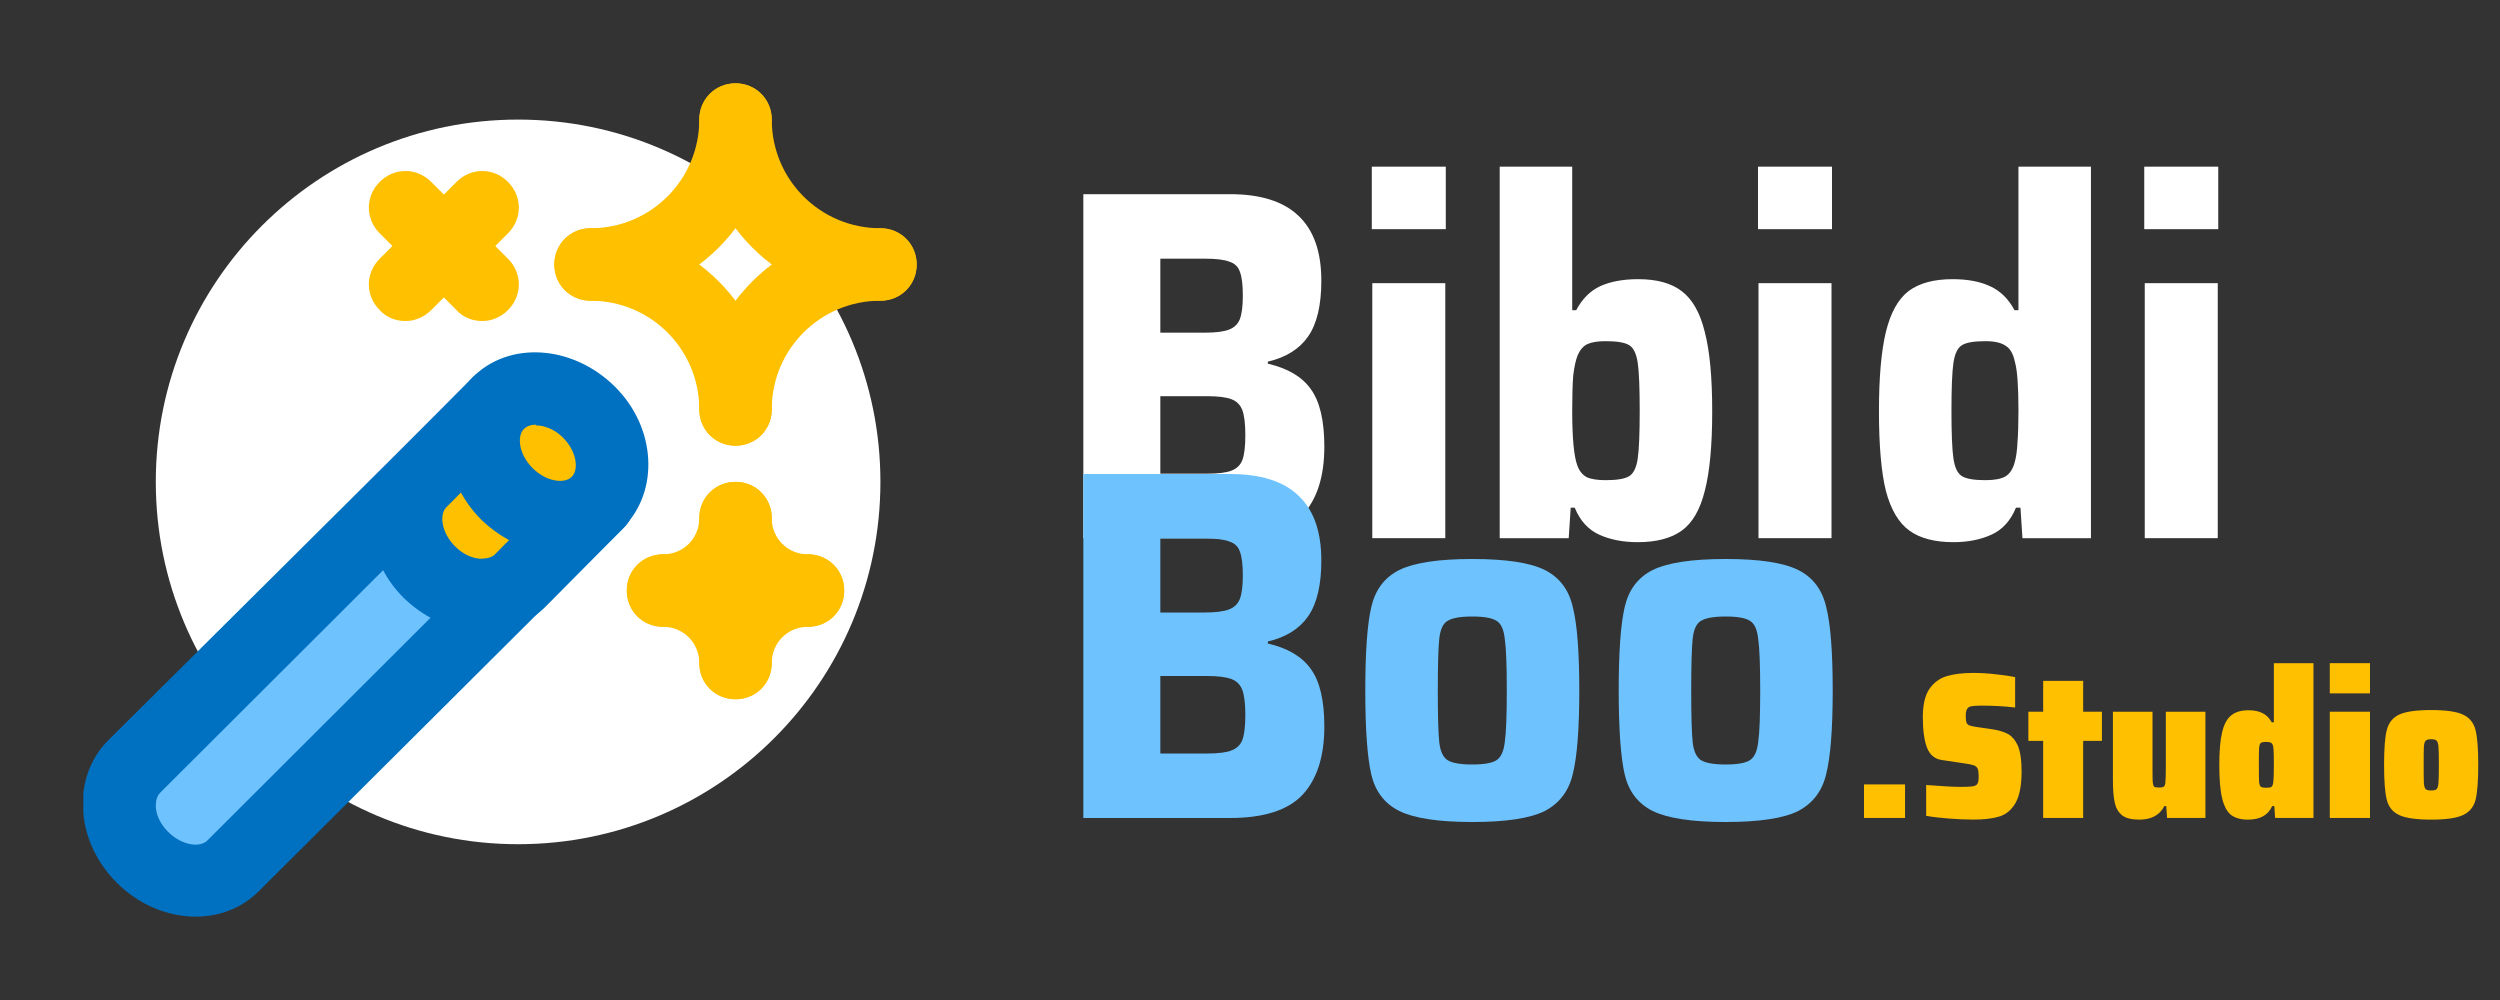 <svg xmlns="http://www.w3.org/2000/svg" width="60" height="24" viewBox="0 0 60 24" fill="none"><rect x="0" y="0" width="60" height="24" fill="#333333" stroke="none"/><path d="M58.348 19.671C57.991 19.671 57.734 19.634 57.578 19.561C57.424 19.488 57.326 19.366 57.283 19.196C57.239 19.023 57.218 18.743 57.218 18.356C57.218 17.969 57.239 17.691 57.283 17.521C57.326 17.348 57.424 17.224 57.578 17.151C57.734 17.078 57.991 17.041 58.348 17.041C58.704 17.041 58.959 17.078 59.113 17.151C59.269 17.224 59.369 17.348 59.413 17.521C59.456 17.691 59.478 17.969 59.478 18.356C59.478 18.743 59.456 19.023 59.413 19.196C59.369 19.366 59.269 19.488 59.113 19.561C58.959 19.634 58.704 19.671 58.348 19.671ZM58.348 18.971C58.414 18.971 58.458 18.961 58.478 18.941C58.501 18.918 58.516 18.869 58.523 18.796C58.529 18.719 58.533 18.573 58.533 18.356C58.533 18.139 58.529 17.994 58.523 17.921C58.516 17.844 58.501 17.796 58.478 17.776C58.458 17.753 58.414 17.741 58.348 17.741C58.284 17.741 58.241 17.753 58.218 17.776C58.194 17.796 58.179 17.843 58.173 17.916C58.169 17.989 58.168 18.136 58.168 18.356C58.168 18.576 58.169 18.723 58.173 18.796C58.179 18.869 58.194 18.918 58.218 18.941C58.241 18.961 58.284 18.971 58.348 18.971Z" fill="#FFC000"></path><path d="M55.915 16.641V15.916H56.88V16.641H55.915ZM55.915 19.631V17.081H56.88V19.631H55.915Z" fill="#FFC000"></path><path d="M53.953 19.671C53.783 19.671 53.648 19.634 53.548 19.561C53.451 19.484 53.379 19.353 53.333 19.166C53.286 18.976 53.263 18.708 53.263 18.361C53.263 18.021 53.286 17.756 53.333 17.566C53.379 17.376 53.453 17.243 53.553 17.166C53.653 17.086 53.789 17.046 53.963 17.046C54.093 17.046 54.203 17.068 54.293 17.111C54.386 17.154 54.463 17.229 54.523 17.336H54.573V15.916H55.523V19.631H54.603L54.583 19.346H54.533C54.436 19.563 54.243 19.671 53.953 19.671ZM54.393 18.906C54.453 18.906 54.493 18.899 54.513 18.886C54.536 18.869 54.551 18.833 54.558 18.776C54.568 18.703 54.573 18.563 54.573 18.356C54.573 18.149 54.569 18.018 54.563 17.961C54.556 17.894 54.541 17.853 54.518 17.836C54.494 17.816 54.453 17.806 54.393 17.806C54.326 17.806 54.281 17.814 54.258 17.831C54.238 17.848 54.224 17.889 54.218 17.956C54.214 18.019 54.213 18.153 54.213 18.356C54.213 18.559 54.214 18.694 54.218 18.761C54.224 18.824 54.238 18.864 54.258 18.881C54.281 18.898 54.326 18.906 54.393 18.906Z" fill="#FFC000"></path><path d="M51.99 19.346H51.945C51.832 19.563 51.632 19.671 51.345 19.671C51.162 19.671 51.025 19.638 50.935 19.571C50.845 19.501 50.785 19.401 50.755 19.271C50.725 19.138 50.71 18.954 50.71 18.721V17.081H51.66V18.436C51.66 18.603 51.662 18.714 51.665 18.771C51.672 18.828 51.684 18.864 51.7 18.881C51.72 18.894 51.758 18.901 51.815 18.901C51.875 18.901 51.915 18.893 51.935 18.876C51.955 18.859 51.967 18.821 51.97 18.761C51.977 18.698 51.98 18.576 51.98 18.396V17.081H52.93V19.631H52.01L51.99 19.346Z" fill="#FFC000"></path><path d="M49.036 19.631V17.781H48.681V17.081H49.036V16.341H49.996V17.081H50.446V17.781H49.996V19.631H49.036Z" fill="#FFC000"></path><path d="M47.368 19.67C47.188 19.67 46.99 19.662 46.773 19.645C46.56 19.629 46.378 19.607 46.228 19.58V18.84C46.612 18.87 46.887 18.885 47.053 18.885C47.18 18.885 47.27 18.882 47.323 18.875C47.377 18.869 47.415 18.855 47.438 18.835C47.458 18.815 47.472 18.79 47.478 18.76C47.485 18.73 47.488 18.685 47.488 18.625C47.488 18.542 47.48 18.482 47.463 18.445C47.447 18.409 47.413 18.382 47.363 18.365C47.317 18.349 47.23 18.332 47.103 18.315L46.598 18.24C46.432 18.214 46.315 18.115 46.248 17.945C46.182 17.772 46.148 17.527 46.148 17.21C46.148 16.92 46.198 16.699 46.298 16.545C46.402 16.389 46.54 16.284 46.713 16.23C46.887 16.177 47.102 16.15 47.358 16.15C47.545 16.15 47.732 16.162 47.918 16.185C48.105 16.205 48.253 16.227 48.363 16.25V16.98C48.107 16.95 47.838 16.935 47.558 16.935C47.468 16.935 47.398 16.939 47.348 16.945C47.302 16.949 47.268 16.959 47.248 16.975C47.222 16.995 47.203 17.022 47.193 17.055C47.183 17.085 47.178 17.127 47.178 17.18C47.178 17.25 47.183 17.302 47.193 17.335C47.203 17.365 47.223 17.389 47.253 17.405C47.287 17.419 47.342 17.432 47.418 17.445L47.863 17.51C47.997 17.534 48.108 17.57 48.198 17.62C48.288 17.67 48.363 17.759 48.423 17.885C48.487 18.029 48.518 18.239 48.518 18.515C48.518 18.849 48.47 19.1 48.373 19.27C48.277 19.437 48.148 19.545 47.988 19.595C47.828 19.645 47.622 19.67 47.368 19.67Z" fill="#FFC000"></path><path d="M44.736 19.631V18.826H45.721V19.631H44.736Z" fill="#FFC000"></path><path d="M51.462 5.5V4H53.238V5.5H51.462ZM51.474 12.916V6.796H53.226V12.916H51.474Z" fill="white"></path><path d="M46.883 13.012C46.435 13.012 46.083 12.92 45.827 12.736C45.571 12.552 45.383 12.236 45.263 11.788C45.151 11.34 45.095 10.7 45.095 9.868C45.095 9.052 45.151 8.416 45.263 7.96C45.375 7.504 45.555 7.18 45.803 6.988C46.059 6.796 46.411 6.7 46.859 6.7C47.219 6.7 47.519 6.756 47.759 6.868C48.007 6.98 48.203 7.172 48.347 7.444H48.443V4H50.183V12.916H48.539L48.491 12.184H48.383C48.255 12.496 48.059 12.712 47.795 12.832C47.531 12.952 47.227 13.012 46.883 13.012ZM47.651 11.524C47.859 11.524 48.015 11.496 48.119 11.44C48.223 11.384 48.299 11.276 48.347 11.116C48.387 10.98 48.411 10.816 48.419 10.624C48.435 10.432 48.443 10.176 48.443 9.856C48.443 9.272 48.415 8.884 48.359 8.692C48.319 8.492 48.243 8.36 48.131 8.296C48.027 8.224 47.867 8.188 47.651 8.188C47.379 8.188 47.191 8.22 47.087 8.284C46.983 8.348 46.915 8.488 46.883 8.704C46.851 8.92 46.835 9.304 46.835 9.856C46.835 10.408 46.851 10.792 46.883 11.008C46.915 11.224 46.983 11.364 47.087 11.428C47.191 11.492 47.379 11.524 47.651 11.524Z" fill="white"></path><path d="M42.192 5.5V4H43.968V5.5H42.192ZM42.204 12.916V6.796H43.956V12.916H42.204Z" fill="white"></path><path d="M39.305 13.012C38.953 13.012 38.645 12.952 38.381 12.832C38.117 12.712 37.921 12.496 37.793 12.184H37.697L37.649 12.916H35.993V4H37.733V7.444H37.829C37.973 7.172 38.165 6.98 38.405 6.868C38.653 6.756 38.957 6.7 39.317 6.7C39.765 6.7 40.113 6.796 40.361 6.988C40.617 7.18 40.801 7.504 40.913 7.96C41.033 8.416 41.093 9.052 41.093 9.868C41.093 10.692 41.033 11.332 40.913 11.788C40.801 12.236 40.617 12.552 40.361 12.736C40.105 12.92 39.753 13.012 39.305 13.012ZM38.537 11.524C38.809 11.524 38.997 11.492 39.101 11.428C39.205 11.364 39.273 11.224 39.305 11.008C39.337 10.792 39.353 10.408 39.353 9.856C39.353 9.304 39.337 8.92 39.305 8.704C39.273 8.488 39.205 8.348 39.101 8.284C38.997 8.22 38.809 8.188 38.537 8.188C38.345 8.188 38.197 8.212 38.093 8.26C37.997 8.308 37.921 8.396 37.865 8.524C37.817 8.644 37.781 8.808 37.757 9.016C37.741 9.224 37.733 9.504 37.733 9.856C37.733 10.504 37.773 10.94 37.853 11.164C37.901 11.3 37.977 11.396 38.081 11.452C38.185 11.5 38.337 11.524 38.537 11.524Z" fill="white"></path><path d="M32.923 5.5V4H34.699V5.5H32.923ZM32.935 12.916V6.796H34.687V12.916H32.935Z" fill="white"></path><path d="M26 4.66H29.516C30.252 4.66 30.8 4.832 31.16 5.176C31.528 5.52 31.712 6.04 31.712 6.736C31.712 7.32 31.608 7.764 31.4 8.068C31.192 8.372 30.868 8.576 30.428 8.68V8.728C30.908 8.84 31.252 9.044 31.46 9.34C31.676 9.636 31.784 10.096 31.784 10.72C31.784 11.44 31.608 11.988 31.256 12.364C30.904 12.732 30.324 12.916 29.516 12.916H26V4.66ZM28.916 7.984C29.172 7.984 29.364 7.96 29.492 7.912C29.62 7.864 29.708 7.78 29.756 7.66C29.804 7.532 29.828 7.344 29.828 7.096C29.828 6.832 29.804 6.64 29.756 6.52C29.716 6.4 29.632 6.32 29.504 6.28C29.384 6.232 29.188 6.208 28.916 6.208H27.848V7.984H28.916ZM28.964 11.368C29.236 11.368 29.432 11.344 29.552 11.296C29.68 11.248 29.768 11.164 29.816 11.044C29.864 10.916 29.888 10.716 29.888 10.444C29.888 10.172 29.864 9.972 29.816 9.844C29.768 9.716 29.68 9.628 29.552 9.58C29.424 9.532 29.228 9.508 28.964 9.508H27.848V11.368H28.964Z" fill="white"></path><path d="M41.417 19.728C40.609 19.728 40.025 19.64 39.665 19.464C39.313 19.288 39.089 18.996 38.993 18.588C38.897 18.172 38.849 17.5 38.849 16.572C38.849 15.644 38.897 14.976 38.993 14.568C39.089 14.152 39.313 13.856 39.665 13.68C40.025 13.504 40.609 13.416 41.417 13.416C42.225 13.416 42.805 13.504 43.157 13.68C43.509 13.856 43.733 14.152 43.829 14.568C43.933 14.976 43.985 15.644 43.985 16.572C43.985 17.492 43.933 18.16 43.829 18.576C43.733 18.984 43.509 19.28 43.157 19.464C42.805 19.64 42.225 19.728 41.417 19.728ZM41.417 18.348C41.705 18.348 41.901 18.312 42.005 18.24C42.109 18.168 42.173 18.024 42.197 17.808C42.229 17.592 42.245 17.18 42.245 16.572C42.245 15.964 42.229 15.552 42.197 15.336C42.173 15.112 42.109 14.968 42.005 14.904C41.901 14.832 41.705 14.796 41.417 14.796C41.129 14.796 40.929 14.832 40.817 14.904C40.713 14.968 40.649 15.108 40.625 15.324C40.601 15.54 40.589 15.956 40.589 16.572C40.589 17.188 40.601 17.604 40.625 17.82C40.649 18.028 40.713 18.168 40.817 18.24C40.929 18.312 41.129 18.348 41.417 18.348Z" fill="#6EC3FF"></path><path d="M35.335 19.728C34.527 19.728 33.943 19.64 33.583 19.464C33.231 19.288 33.007 18.996 32.911 18.588C32.815 18.172 32.767 17.5 32.767 16.572C32.767 15.644 32.815 14.976 32.911 14.568C33.007 14.152 33.231 13.856 33.583 13.68C33.943 13.504 34.527 13.416 35.335 13.416C36.143 13.416 36.723 13.504 37.075 13.68C37.427 13.856 37.651 14.152 37.747 14.568C37.851 14.976 37.903 15.644 37.903 16.572C37.903 17.492 37.851 18.16 37.747 18.576C37.651 18.984 37.427 19.28 37.075 19.464C36.723 19.64 36.143 19.728 35.335 19.728ZM35.335 18.348C35.623 18.348 35.819 18.312 35.923 18.24C36.027 18.168 36.091 18.024 36.115 17.808C36.147 17.592 36.163 17.18 36.163 16.572C36.163 15.964 36.147 15.552 36.115 15.336C36.091 15.112 36.027 14.968 35.923 14.904C35.819 14.832 35.623 14.796 35.335 14.796C35.047 14.796 34.847 14.832 34.735 14.904C34.631 14.968 34.567 15.108 34.543 15.324C34.519 15.54 34.507 15.956 34.507 16.572C34.507 17.188 34.519 17.604 34.543 17.82C34.567 18.028 34.631 18.168 34.735 18.24C34.847 18.312 35.047 18.348 35.335 18.348Z" fill="#6EC3FF"></path><path d="M26 11.376H29.516C30.252 11.376 30.8 11.548 31.16 11.892C31.528 12.236 31.712 12.756 31.712 13.452C31.712 14.036 31.608 14.48 31.4 14.784C31.192 15.088 30.868 15.292 30.428 15.396V15.444C30.908 15.556 31.252 15.76 31.46 16.056C31.676 16.352 31.784 16.812 31.784 17.436C31.784 18.156 31.608 18.704 31.256 19.08C30.904 19.448 30.324 19.632 29.516 19.632H26V11.376ZM28.916 14.7C29.172 14.7 29.364 14.676 29.492 14.628C29.62 14.58 29.708 14.496 29.756 14.376C29.804 14.248 29.828 14.06 29.828 13.812C29.828 13.548 29.804 13.356 29.756 13.236C29.716 13.116 29.632 13.036 29.504 12.996C29.384 12.948 29.188 12.924 28.916 12.924H27.848V14.7H28.916ZM28.964 18.084C29.236 18.084 29.432 18.06 29.552 18.012C29.68 17.964 29.768 17.88 29.816 17.76C29.864 17.632 29.888 17.432 29.888 17.16C29.888 16.888 29.864 16.688 29.816 16.56C29.768 16.432 29.68 16.344 29.552 16.296C29.424 16.248 29.228 16.224 28.964 16.224H27.848V18.084H28.964Z" fill="#6EC3FF"></path><g clip-path="url(#clip0_2_17593)"><path d="M12.435 20.261C17.237 20.261 21.13 16.368 21.13 11.565C21.13 6.763 17.237 2.87 12.435 2.87C7.632 2.87 3.739 6.763 3.739 11.565C3.739 16.368 7.632 20.261 12.435 20.261Z" fill="white"></path><path d="M11.565 7.704C11.339 7.704 11.113 7.617 10.957 7.443L9.113 5.6C8.765 5.252 8.765 4.713 9.113 4.365C9.461 4.017 10 4.017 10.348 4.365L12.191 6.209C12.539 6.556 12.539 7.096 12.191 7.443C12.017 7.617 11.791 7.704 11.583 7.704H11.565Z" fill="#FFC000"></path><path d="M9.722 7.704C9.496 7.704 9.27 7.617 9.113 7.443C8.765 7.096 8.765 6.556 9.113 6.209L10.957 4.365C11.304 4.017 11.844 4.017 12.191 4.365C12.539 4.713 12.539 5.252 12.191 5.6L10.348 7.443C10.174 7.617 9.948 7.704 9.739 7.704H9.722Z" fill="#FFC000"></path><path d="M17.652 16.782C17.165 16.782 16.783 16.4 16.783 15.913C16.783 15.426 16.4 15.043 15.913 15.043C15.426 15.043 15.043 14.661 15.043 14.174C15.043 13.687 15.426 13.304 15.913 13.304C17.357 13.304 18.522 14.469 18.522 15.913C18.522 16.4 18.139 16.782 17.652 16.782Z" fill="#FFC000"></path><path d="M17.652 16.782C17.165 16.782 16.783 16.4 16.783 15.913C16.783 14.469 17.948 13.304 19.391 13.304C19.878 13.304 20.261 13.687 20.261 14.174C20.261 14.661 19.878 15.043 19.391 15.043C18.904 15.043 18.522 15.426 18.522 15.913C18.522 16.4 18.139 16.782 17.652 16.782Z" fill="#FFC000"></path><path d="M19.391 15.043C17.948 15.043 16.783 13.878 16.783 12.435C16.783 11.948 17.165 11.565 17.652 11.565C18.139 11.565 18.522 11.948 18.522 12.435C18.522 12.922 18.904 13.304 19.391 13.304C19.878 13.304 20.261 13.687 20.261 14.174C20.261 14.661 19.878 15.043 19.391 15.043Z" fill="#FFC000"></path><path d="M15.913 15.043C15.426 15.043 15.043 14.661 15.043 14.174C15.043 13.687 15.426 13.304 15.913 13.304C16.4 13.304 16.783 12.922 16.783 12.435C16.783 11.948 17.165 11.565 17.652 11.565C18.139 11.565 18.522 11.948 18.522 12.435C18.522 13.878 17.357 15.043 15.913 15.043Z" fill="#FFC000"></path><path d="M19.171 6.351L17.646 4.826L16.121 6.351L17.646 7.876L19.171 6.351Z" fill="white"></path><path d="M17.652 10.696C17.165 10.696 16.783 10.313 16.783 9.826C16.783 8.383 15.617 7.217 14.174 7.217C13.687 7.217 13.304 6.835 13.304 6.348C13.304 5.861 13.687 5.478 14.174 5.478C16.574 5.478 18.522 7.426 18.522 9.826C18.522 10.313 18.139 10.696 17.652 10.696Z" fill="#FFC000"></path><path d="M17.652 10.696C17.165 10.696 16.783 10.313 16.783 9.826C16.783 7.426 18.73 5.478 21.131 5.478C21.617 5.478 22 5.861 22 6.348C22 6.835 21.617 7.217 21.131 7.217C19.687 7.217 18.522 8.383 18.522 9.826C18.522 10.313 18.139 10.696 17.652 10.696Z" fill="#FFC000"></path><path d="M21.131 7.217C18.73 7.217 16.783 5.27 16.783 2.87C16.783 2.383 17.165 2 17.652 2C18.139 2 18.522 2.383 18.522 2.87C18.522 4.313 19.687 5.478 21.131 5.478C21.617 5.478 22 5.861 22 6.348C22 6.835 21.617 7.217 21.131 7.217Z" fill="#FFC000"></path><path d="M14.174 7.217C13.687 7.217 13.304 6.835 13.304 6.348C13.304 5.861 13.687 5.478 14.174 5.478C15.617 5.478 16.783 4.313 16.783 2.87C16.783 2.383 17.165 2 17.652 2C18.139 2 18.522 2.383 18.522 2.87C18.522 5.27 16.574 7.217 14.174 7.217Z" fill="#FFC000"></path><path d="M14.365 12.035L5.6 20.783C5.061 21.322 4.087 21.235 3.426 20.574C2.765 19.913 2.678 18.939 3.217 18.4L11.983 9.652" fill="#6EC3FF"></path><path d="M4.696 22C4.035 22 3.339 21.722 2.8 21.183C2.348 20.73 2.052 20.139 2 19.513C1.93 18.852 2.156 18.209 2.591 17.774L11.374 9.044C11.722 8.696 12.261 8.696 12.609 9.044C12.957 9.391 12.957 9.931 12.609 10.278L3.843 19.026C3.739 19.131 3.739 19.287 3.739 19.374C3.756 19.583 3.861 19.791 4.035 19.965C4.365 20.296 4.8 20.348 4.974 20.174L13.739 11.426C14.087 11.078 14.626 11.078 14.974 11.426C15.322 11.774 15.322 12.313 14.974 12.661L6.209 21.391C5.809 21.791 5.27 22 4.696 22Z" fill="#0070C0"></path><path d="M14.348 12.052L12.487 13.931C11.948 14.47 10.974 14.383 10.313 13.722C9.652 13.061 9.565 12.087 10.104 11.548L11.965 9.67" fill="#FFC000"></path><path d="M11.583 15.148C11.583 15.148 11.444 15.148 11.357 15.148C10.748 15.096 10.156 14.8 9.687 14.348C8.696 13.357 8.609 11.826 9.478 10.939L11.339 9.061C11.687 8.713 12.226 8.713 12.574 9.061C12.922 9.391 12.922 9.948 12.574 10.296L10.713 12.174C10.539 12.348 10.591 12.783 10.922 13.113C11.096 13.287 11.304 13.391 11.513 13.409C11.583 13.409 11.757 13.409 11.861 13.322L13.722 11.444C14.07 11.113 14.609 11.096 14.957 11.444C15.304 11.791 15.304 12.331 14.957 12.678L13.096 14.557C12.696 14.957 12.156 15.165 11.583 15.165V15.148Z" fill="#0070C0"></path><path d="M14.368 12.057C14.912 11.513 14.818 10.539 14.159 9.88C13.5 9.221 12.526 9.128 11.982 9.671C11.439 10.214 11.533 11.189 12.192 11.848C12.85 12.506 13.825 12.6 14.368 12.057Z" fill="#FFC000"></path><path d="M13.443 13.27C13.443 13.27 13.304 13.27 13.217 13.27C12.609 13.217 12.017 12.922 11.548 12.47C10.556 11.478 10.47 9.948 11.339 9.061C12.209 8.174 13.739 8.278 14.748 9.27C15.757 10.261 15.826 11.791 14.957 12.661C14.556 13.061 14.017 13.27 13.443 13.27ZM12.87 10.191C12.748 10.191 12.643 10.226 12.574 10.296C12.4 10.47 12.452 10.904 12.783 11.235C13.113 11.565 13.548 11.617 13.722 11.444C13.896 11.27 13.843 10.835 13.513 10.504C13.304 10.296 13.061 10.209 12.852 10.209L12.87 10.191Z" fill="#0070C0"></path></g><defs><clipPath id="clip0_2_17593"><rect width="20" height="20" fill="white" transform="translate(2 2)"></rect></clipPath></defs></svg>